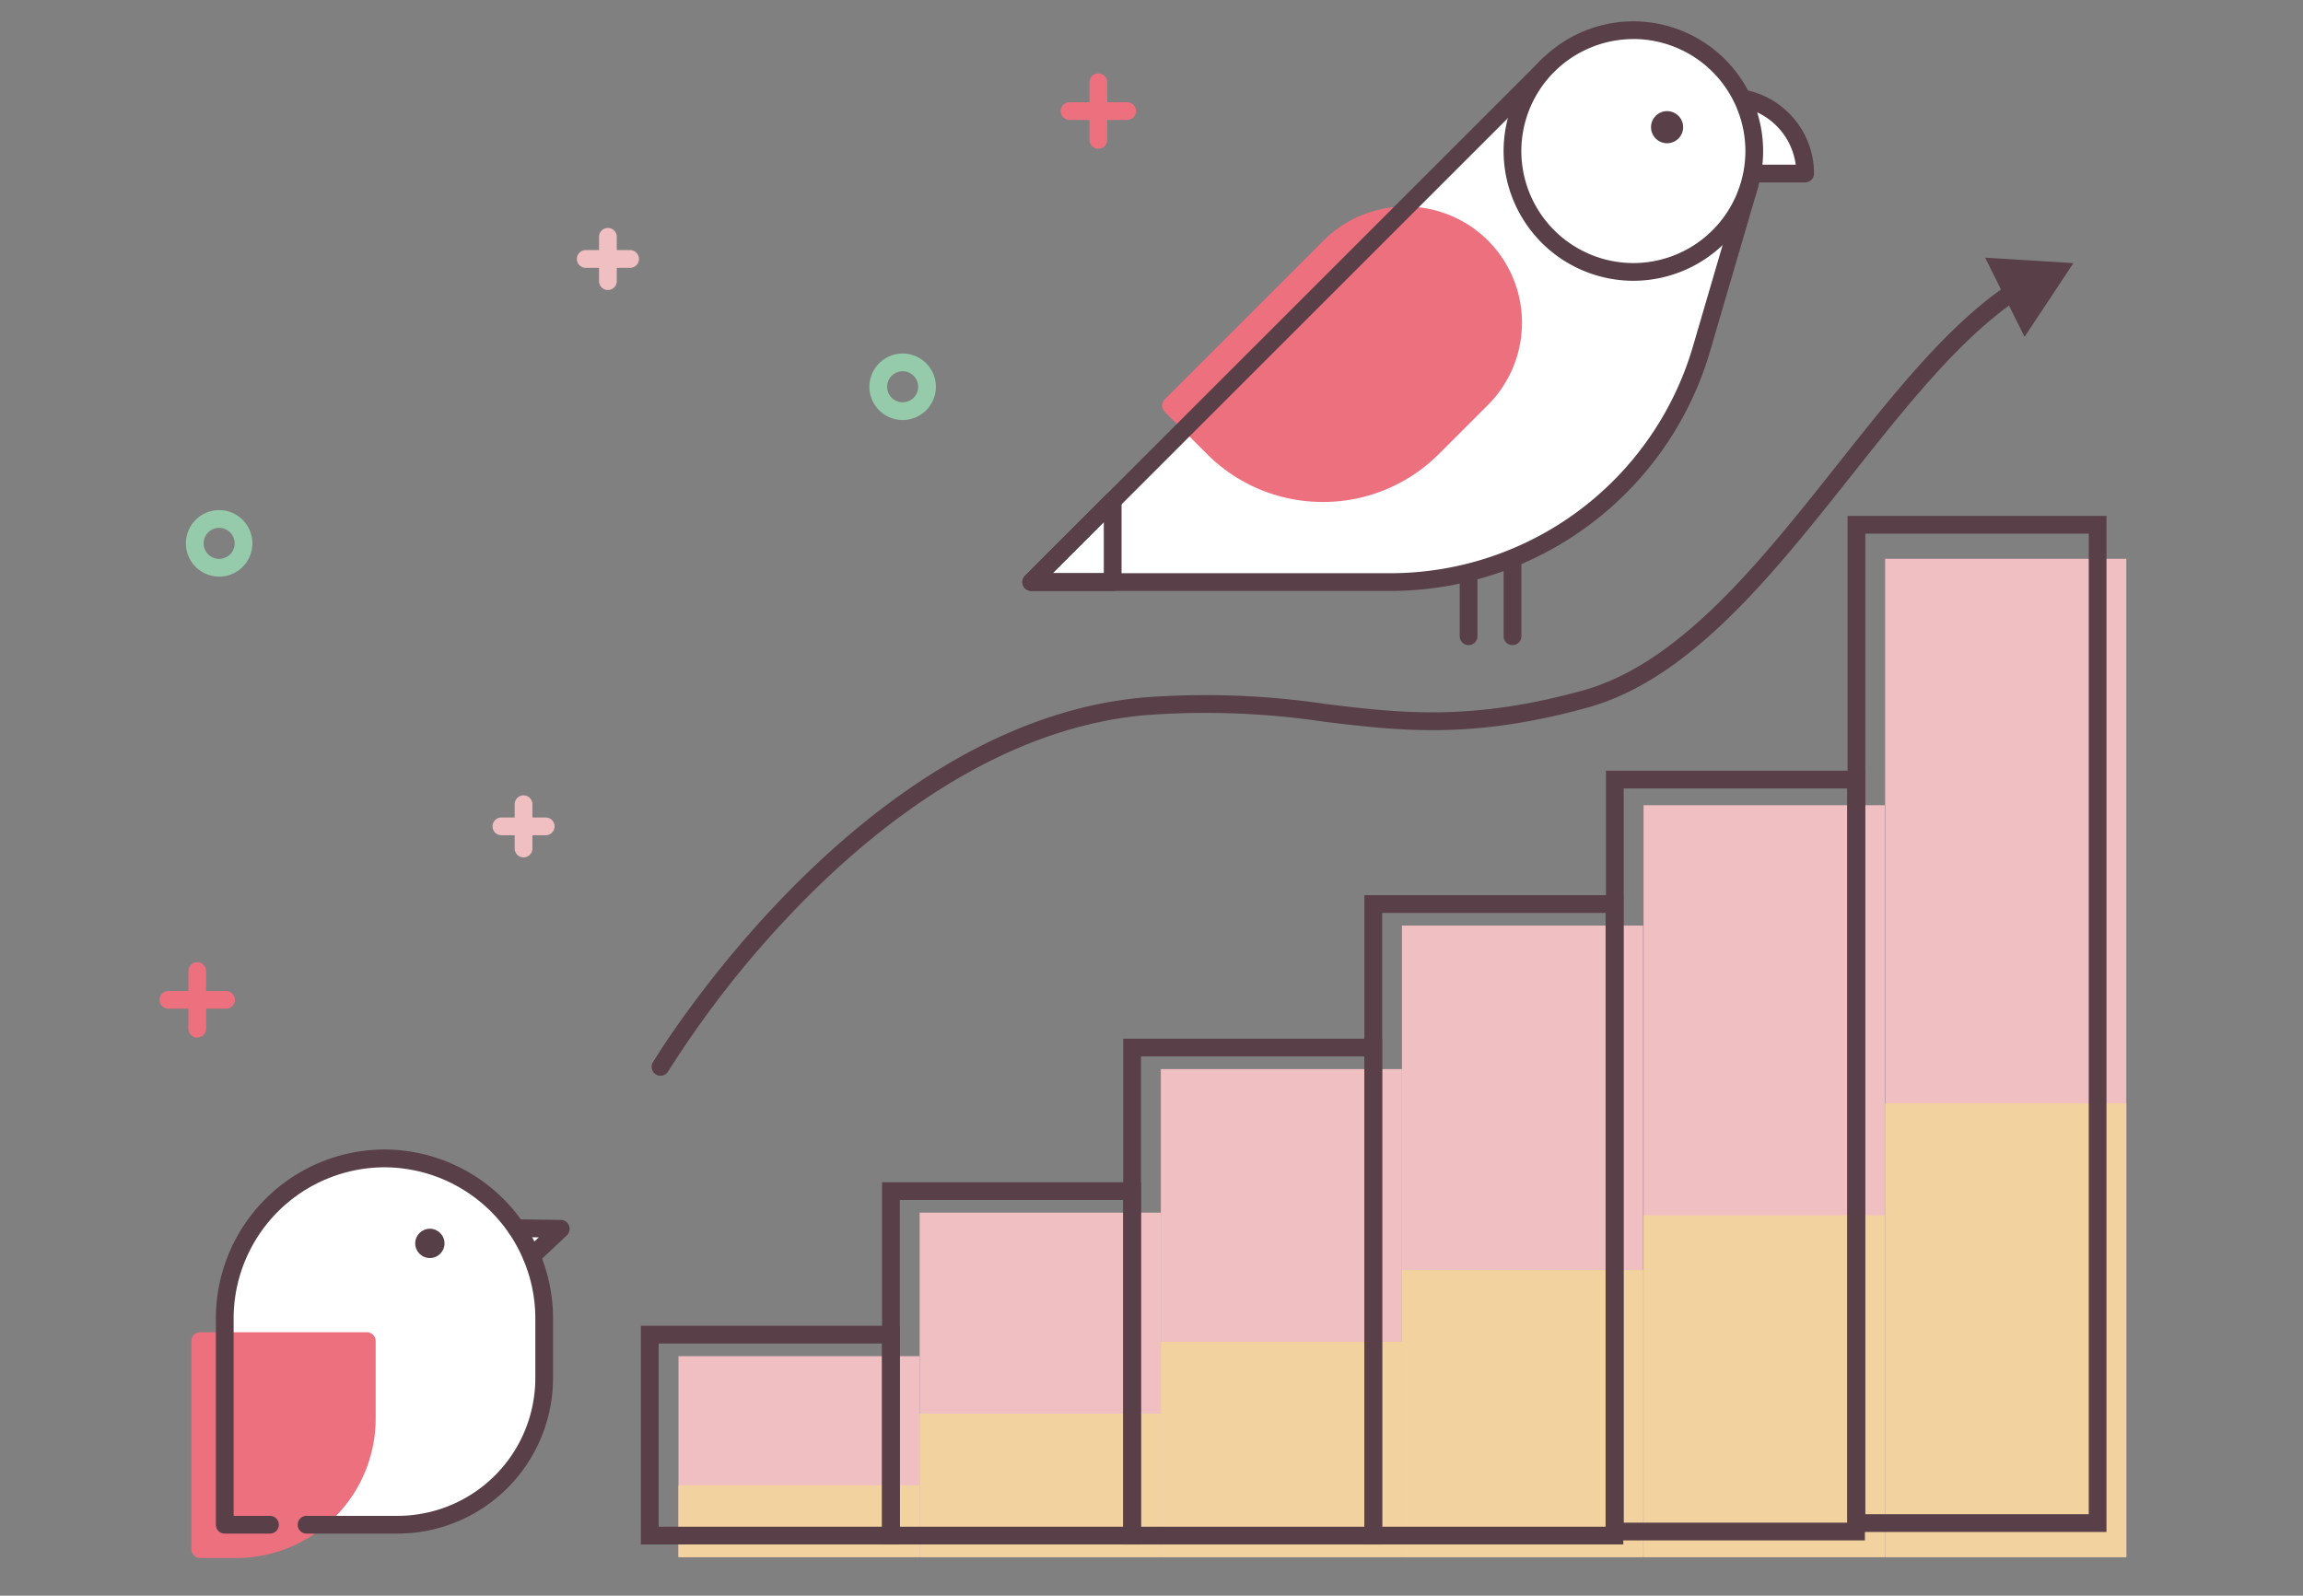 <svg xmlns="http://www.w3.org/2000/svg" width="202" height="140" viewBox="0 0 202 140">
  <rect x="0" y="0" width="202" height="140" fill="#808080" stroke="none"/>
  <g id="img__feature13" transform="translate(2695.346 -6253.332)">
    <g id="frame" transform="translate(-2695.345 6253.332)">
      <g id="guide">
        <rect id="長方形_2744" data-name="長方形 2744" width="202" height="140" transform="translate(0 0)" fill="none"/>
      </g>
    </g>
    <g id="picture" transform="translate(-2678.558 6354.188)">
      <g id="グループ_5429" data-name="グループ 5429">
        <g id="グループ_5425" data-name="グループ 5425" transform="translate(2.92 0.778)">
          <path id="パス_8944" data-name="パス 8944" d="M-2662.828,6416.143h7.988a12.857,12.857,0,0,0,12.857-12.857v-5.4h0A14.01,14.01,0,0,0-2656,6384,14.01,14.01,0,0,0-2670,6397.888h0v18.254h3.966" transform="translate(2670.008 -6384.005)" fill="#fff"/>
        </g>
        <path id="パス_8945" data-name="パス 8945" d="M-2658.375,6403.611h-14.61a.777.777,0,0,0-.778.778v18.253a.778.778,0,0,0,.778.778h3.169A12.231,12.231,0,0,0-2657.6,6411.2v-6.812A.778.778,0,0,0-2658.375,6403.611Z" transform="translate(2673.762 -6387.584)" fill="#ed707f"/>
        <g id="グループ_5426" data-name="グループ 5426" transform="translate(27.732 6.12)">
          <path id="パス_8946" data-name="パス 8946" d="M-2635.767,6394.334l2.548-2.4-3.888-.057" transform="translate(2637.885 -6391.096)" fill="#fff"/>
          <path id="パス_8947" data-name="パス 8947" d="M-2635.99,6394.889a.777.777,0,0,1-.565-.243.779.779,0,0,1,.032-1.1l1.153-1.088-1.97-.028a.777.777,0,0,1-.766-.789.782.782,0,0,1,.789-.767l3.888.056a.775.775,0,0,1,.713.5.776.776,0,0,1-.19.848l-2.548,2.4A.773.773,0,0,1-2635.99,6394.889Z" transform="translate(2638.107 -6390.874)" fill="#583f48"/>
        </g>
        <g id="グループ_5427" data-name="グループ 5427" transform="translate(2.142)">
          <path id="パス_8948" data-name="パス 8948" d="M-2655.063,6416.7h-7.988a.778.778,0,0,1-.778-.778.777.777,0,0,1,.778-.778h7.988a12.093,12.093,0,0,0,12.079-12.079v-5.328c0-.021,0-.041,0-.062a13.273,13.273,0,0,0-13.231-13.113,13.272,13.272,0,0,0-13.231,13.113c0,.021,0,.041,0,.062v17.407h3.188a.777.777,0,0,1,.778.778.778.778,0,0,1-.778.778h-3.966a.778.778,0,0,1-.778-.778v-18.254c0-.026,0-.053,0-.079A14.832,14.832,0,0,1-2656.218,6383a14.833,14.833,0,0,1,14.786,14.584c0,.025,0,.051,0,.078v5.4A13.65,13.65,0,0,1-2655.063,6416.7Z" transform="translate(2671.008 -6383.005)" fill="#583f48"/>
        </g>
        <g id="グループ_5428" data-name="グループ 5428" transform="translate(19.631 6.948)">
          <circle id="楕円形_1182" data-name="楕円形 1182" cx="1.285" cy="1.285" r="1.285" fill="#573f47"/>
        </g>
      </g>
    </g>
    <g id="star" transform="translate(-2681.352 6255.199)">
      <g id="グループ_5452" data-name="グループ 5452" transform="translate(42.22 20.741)">
        <g id="グループ_5430" data-name="グループ 5430" transform="translate(3.296 96.377)">
          <rect id="長方形_2745" data-name="長方形 2745" width="21.153" height="17.63" fill="#f0bfc2"/>
        </g>
        <g id="グループ_5431" data-name="グループ 5431" transform="translate(3.296 107.711)">
          <rect id="長方形_2746" data-name="長方形 2746" width="21.153" height="6.297" fill="#f2d29e"/>
        </g>
        <g id="グループ_5432" data-name="グループ 5432" transform="translate(24.449 83.784)">
          <rect id="長方形_2747" data-name="長方形 2747" width="21.153" height="30.224" fill="#f0bfc2"/>
        </g>
        <g id="グループ_5433" data-name="グループ 5433" transform="translate(24.449 101.414)">
          <rect id="長方形_2748" data-name="長方形 2748" width="21.153" height="12.593" fill="#f2d29e"/>
        </g>
        <g id="グループ_5434" data-name="グループ 5434" transform="translate(45.603 71.191)">
          <rect id="長方形_2749" data-name="長方形 2749" width="21.153" height="42.817" fill="#f0bfc2"/>
        </g>
        <g id="グループ_5435" data-name="グループ 5435" transform="translate(45.603 95.118)">
          <rect id="長方形_2750" data-name="長方形 2750" width="21.153" height="18.89" fill="#f2d29e"/>
        </g>
        <g id="グループ_5436" data-name="グループ 5436" transform="translate(66.756 58.598)">
          <rect id="長方形_2751" data-name="長方形 2751" width="21.153" height="55.41" fill="#f0bfc2"/>
        </g>
        <g id="グループ_5437" data-name="グループ 5437" transform="translate(66.756 88.821)">
          <rect id="長方形_2752" data-name="長方形 2752" width="21.153" height="25.186" fill="#f2d29e"/>
        </g>
        <g id="グループ_5438" data-name="グループ 5438" transform="translate(0 93.71)">
          <path id="パス_8949" data-name="パス 8949" d="M-2600.362,6422.071h-22.709v-19.187h22.709Zm-21.153-1.556h19.6V6404.44h-19.6Z" transform="translate(2623.071 -6402.885)" fill="#583f48"/>
        </g>
        <g id="グループ_5439" data-name="グループ 5439" transform="translate(21.153 81.117)">
          <path id="パス_8950" data-name="パス 8950" d="M-2573.165,6418.473h-22.709v-31.779h22.709Zm-21.153-1.556h19.6V6388.25h-19.6Z" transform="translate(2595.874 -6386.694)" fill="#583f48"/>
        </g>
        <g id="グループ_5440" data-name="グループ 5440" transform="translate(42.306 68.524)">
          <path id="パス_8951" data-name="パス 8951" d="M-2545.968,6414.875h-22.709V6370.5h22.709Zm-21.154-1.556h19.6v-41.262h-19.6Z" transform="translate(2568.677 -6370.502)" fill="#583f48"/>
        </g>
        <g id="グループ_5441" data-name="グループ 5441" transform="translate(63.46 55.931)">
          <path id="パス_8952" data-name="パス 8952" d="M-2518.77,6411.277h-22.709v-56.965h22.709Zm-21.153-1.556h19.6v-53.854h-19.6Z" transform="translate(2541.479 -6354.312)" fill="#583f48"/>
        </g>
        <g id="グループ_5442" data-name="グループ 5442" transform="translate(87.946 48.037)">
          <rect id="長方形_2753" data-name="長方形 2753" width="21.153" height="65.971" fill="#f0bfc2"/>
        </g>
        <g id="グループ_5443" data-name="グループ 5443" transform="translate(87.946 84.021)">
          <rect id="長方形_2754" data-name="長方形 2754" width="21.153" height="29.987" fill="#f2d29e"/>
        </g>
        <g id="グループ_5444" data-name="グループ 5444" transform="translate(84.649 45.01)">
          <path id="パス_8953" data-name="パス 8953" d="M-2491.527,6407.8h-22.709V6340.27h22.709Zm-21.154-1.556h19.6v-64.415h-19.6Z" transform="translate(2514.236 -6340.27)" fill="#583f48"/>
        </g>
        <g id="グループ_5445" data-name="グループ 5445" transform="translate(109.135 26.419)">
          <rect id="長方形_2755" data-name="長方形 2755" width="21.153" height="87.588" fill="#f0bfc2"/>
        </g>
        <g id="グループ_5446" data-name="グループ 5446" transform="translate(109.135 74.195)">
          <rect id="長方形_2756" data-name="長方形 2756" width="21.153" height="39.813" fill="#f2d29e"/>
        </g>
        <g id="グループ_5447" data-name="グループ 5447" transform="translate(105.839 22.656)">
          <path id="パス_8954" data-name="パス 8954" d="M-2464.283,6400.673h-22.709v-89.144h22.709Zm-21.153-1.556h19.6v-86.033h-19.6Z" transform="translate(2486.992 -6311.529)" fill="#583f48"/>
        </g>
        <g id="グループ_5451" data-name="グループ 5451" transform="translate(0.947)">
          <g id="グループ_5448" data-name="グループ 5448" transform="translate(0 2.064)">
            <path id="パス_8955" data-name="パス 8955" d="M-2621.076,6354.763a.772.772,0,0,1-.4-.11.777.777,0,0,1-.271-1.066c.178-.3,18.045-29.892,43.157-32.021a71.665,71.665,0,0,1,15.908.59c6.512.786,12.661,1.529,22.515-1.2,8.461-2.344,15.513-11.235,22.331-19.833,5.074-6.4,9.866-12.44,15.2-15.939a.779.779,0,0,1,1.077.224.778.778,0,0,1-.223,1.077c-5.122,3.361-9.839,9.309-14.833,15.605-6.974,8.793-14.185,17.886-23.136,20.366-10.147,2.812-16.448,2.053-23.116,1.248a70.312,70.312,0,0,0-15.591-.585c-12.668,1.074-23.382,9.49-30.139,16.362a89.018,89.018,0,0,0-11.812,14.9A.777.777,0,0,1-2621.076,6354.763Z" transform="translate(2621.854 -6285.054)" fill="#583f48"/>
          </g>
          <g id="グループ_5450" data-name="グループ 5450" transform="translate(116.959)">
            <g id="グループ_5449" data-name="グループ 5449">
              <path id="パス_8956" data-name="パス 8956" d="M-2468.021,6289.343l4.284-6.464-7.74-.479Z" transform="translate(2471.478 -6282.4)" fill="#583f48"/>
            </g>
          </g>
        </g>
      </g>
      <g id="グループ_5483" data-name="グループ 5483" transform="translate(0 4.572)">
        <g id="グループ_5459" data-name="グループ 5459" transform="translate(0 77.978)">
          <g id="グループ_5455" data-name="グループ 5455" transform="translate(0 2.528)">
            <g id="グループ_5453" data-name="グループ 5453">
              <path id="パス_8957" data-name="パス 8957" d="M-2671.521,6366.673h-5.055a.777.777,0,0,1-.778-.778.778.778,0,0,1,.778-.778h5.055a.778.778,0,0,1,.778.778A.778.778,0,0,1-2671.521,6366.673Z" transform="translate(2677.354 -6365.118)" fill="#ed707f"/>
            </g>
            <g id="グループ_5454" data-name="グループ 5454" transform="translate(0.778 0.778)">
              <line id="線_3891" data-name="線 3891" x2="5.056" fill="#ed707f"/>
            </g>
          </g>
          <g id="グループ_5458" data-name="グループ 5458" transform="translate(2.528)">
            <g id="グループ_5456" data-name="グループ 5456">
              <path id="パス_8958" data-name="パス 8958" d="M-2673.326,6368.479a.777.777,0,0,1-.778-.778v-5.056a.777.777,0,0,1,.778-.777.778.778,0,0,1,.778.777v5.056A.778.778,0,0,1-2673.326,6368.479Z" transform="translate(2674.104 -6361.868)" fill="#ed707f"/>
            </g>
            <g id="グループ_5457" data-name="グループ 5457" transform="translate(0.778 0.778)">
              <line id="線_3892" data-name="線 3892" y2="5.056" fill="#ed707f"/>
            </g>
          </g>
        </g>
        <g id="グループ_5466" data-name="グループ 5466" transform="translate(79.037)">
          <g id="グループ_5462" data-name="グループ 5462" transform="translate(0 2.528)">
            <g id="グループ_5460" data-name="グループ 5460">
              <path id="パス_8959" data-name="パス 8959" d="M-2569.9,6266.416h-5.055a.777.777,0,0,1-.778-.777.778.778,0,0,1,.778-.778h5.055a.778.778,0,0,1,.778.778A.777.777,0,0,1-2569.9,6266.416Z" transform="translate(2575.735 -6264.86)" fill="#ed707f"/>
            </g>
            <g id="グループ_5461" data-name="グループ 5461" transform="translate(0.778 0.778)">
              <line id="線_3893" data-name="線 3893" x2="5.056" fill="#ed707f"/>
            </g>
          </g>
          <g id="グループ_5465" data-name="グループ 5465" transform="translate(2.528)">
            <g id="グループ_5463" data-name="グループ 5463">
              <path id="パス_8960" data-name="パス 8960" d="M-2571.707,6268.222a.777.777,0,0,1-.778-.777v-5.056a.778.778,0,0,1,.778-.778.778.778,0,0,1,.778.778v5.056A.777.777,0,0,1-2571.707,6268.222Z" transform="translate(2572.485 -6261.61)" fill="#ed707f"/>
            </g>
            <g id="グループ_5464" data-name="グループ 5464" transform="translate(0.778 0.778)">
              <line id="線_3894" data-name="線 3894" y2="5.056" fill="#ed707f"/>
            </g>
          </g>
        </g>
        <g id="グループ_5473" data-name="グループ 5473" transform="translate(29.205 63.341)">
          <g id="グループ_5469" data-name="グループ 5469" transform="translate(0 1.944)">
            <g id="グループ_5467" data-name="グループ 5467">
              <path id="パス_8961" data-name="パス 8961" d="M-2635.138,6347.105h-3.889a.777.777,0,0,1-.777-.778.777.777,0,0,1,.777-.777h3.889a.778.778,0,0,1,.778.777A.778.778,0,0,1-2635.138,6347.105Z" transform="translate(2639.805 -6345.55)" fill="#f0bfc2"/>
            </g>
            <g id="グループ_5468" data-name="グループ 5468" transform="translate(0.777 0.778)">
              <line id="線_3895" data-name="線 3895" x2="3.889" fill="#f0bfc2"/>
            </g>
          </g>
          <g id="グループ_5472" data-name="グループ 5472" transform="translate(1.944)">
            <g id="グループ_5470" data-name="グループ 5470">
              <path id="パス_8962" data-name="パス 8962" d="M-2636.527,6348.494a.777.777,0,0,1-.778-.778v-3.889a.777.777,0,0,1,.778-.778.778.778,0,0,1,.778.778v3.889A.777.777,0,0,1-2636.527,6348.494Z" transform="translate(2637.305 -6343.05)" fill="#f0bfc2"/>
            </g>
            <g id="グループ_5471" data-name="グループ 5471" transform="translate(0.777 0.778)">
              <line id="線_3896" data-name="線 3896" y2="3.889" fill="#f0bfc2"/>
            </g>
          </g>
        </g>
        <g id="グループ_5480" data-name="グループ 5480" transform="translate(36.605 13.561)">
          <g id="グループ_5476" data-name="グループ 5476" transform="translate(0 1.944)">
            <g id="グループ_5474" data-name="グループ 5474">
              <path id="パス_8963" data-name="パス 8963" d="M-2625.623,6283.1h-3.889a.777.777,0,0,1-.778-.778.777.777,0,0,1,.778-.778h3.889a.777.777,0,0,1,.778.778A.777.777,0,0,1-2625.623,6283.1Z" transform="translate(2630.29 -6281.547)" fill="#f0bfc2"/>
            </g>
            <g id="グループ_5475" data-name="グループ 5475" transform="translate(0.778 0.778)">
              <line id="線_3897" data-name="線 3897" x2="3.889" fill="#f0bfc2"/>
            </g>
          </g>
          <g id="グループ_5479" data-name="グループ 5479" transform="translate(1.944)">
            <g id="グループ_5477" data-name="グループ 5477">
              <path id="パス_8964" data-name="パス 8964" d="M-2627.012,6284.491a.777.777,0,0,1-.778-.778v-3.889a.777.777,0,0,1,.778-.778.777.777,0,0,1,.778.778v3.889A.777.777,0,0,1-2627.012,6284.491Z" transform="translate(2627.79 -6279.047)" fill="#f0bfc2"/>
            </g>
            <g id="グループ_5478" data-name="グループ 5478" transform="translate(0.778 0.778)">
              <line id="線_3898" data-name="線 3898" y2="3.889" fill="#f0bfc2"/>
            </g>
          </g>
        </g>
        <g id="グループ_5481" data-name="グループ 5481" transform="translate(62.262 24.579)">
          <path id="パス_8965" data-name="パス 8965" d="M-2594.386,6299.046a2.92,2.92,0,0,1-2.917-2.917,2.921,2.921,0,0,1,2.917-2.917,2.92,2.92,0,0,1,2.917,2.917A2.92,2.92,0,0,1-2594.386,6299.046Zm0-4.278a1.363,1.363,0,0,0-1.361,1.361,1.363,1.363,0,0,0,1.361,1.361,1.363,1.363,0,0,0,1.361-1.361A1.363,1.363,0,0,0-2594.386,6294.768Z" transform="translate(2597.303 -6293.213)" fill="#95cbaa"/>
        </g>
        <g id="グループ_5482" data-name="グループ 5482" transform="translate(2.311 38.318)">
          <path id="パス_8966" data-name="パス 8966" d="M-2671.466,6316.71a2.92,2.92,0,0,1-2.917-2.917,2.921,2.921,0,0,1,2.917-2.917,2.92,2.92,0,0,1,2.917,2.917A2.92,2.92,0,0,1-2671.466,6316.71Zm0-4.278a1.364,1.364,0,0,0-1.361,1.361,1.363,1.363,0,0,0,1.361,1.361,1.362,1.362,0,0,0,1.361-1.361A1.363,1.363,0,0,0-2671.466,6312.432Z" transform="translate(2674.383 -6310.877)" fill="#95cbaa"/>
        </g>
      </g>
      <g id="グループ_5495" data-name="グループ 5495" transform="translate(75.682)">
        <g id="グループ_5484" data-name="グループ 5484" transform="translate(60.338 6.664)">
          <path id="長方形_2757" data-name="長方形 2757" d="M0,0H8.321a0,0,0,0,1,0,0V6.694a0,0,0,0,1,0,0H6.694A6.694,6.694,0,0,1,0,0V0A0,0,0,0,1,0,0Z" transform="translate(8.321 6.694) rotate(-180)" fill="#fff"/>
        </g>
        <g id="グループ_5487" data-name="グループ 5487" transform="translate(38.358 46.082)">
          <g id="グループ_5485" data-name="グループ 5485" transform="translate(3.851)">
            <path id="パス_8967" data-name="パス 8967" d="M-2525,6323.631a.777.777,0,0,1-.778-.778v-7.095a.777.777,0,0,1,.778-.778.777.777,0,0,1,.778.778v7.095A.777.777,0,0,1-2525,6323.631Z" transform="translate(2525.779 -6314.981)" fill="#583f48"/>
          </g>
          <g id="グループ_5486" data-name="グループ 5486">
            <path id="パス_8968" data-name="パス 8968" d="M-2529.953,6323.631a.777.777,0,0,1-.778-.778v-7.095a.777.777,0,0,1,.778-.778.777.777,0,0,1,.778.778v7.095A.777.777,0,0,1-2529.953,6323.631Z" transform="translate(2530.731 -6314.981)" fill="#583f48"/>
          </g>
        </g>
        <g id="グループ_5488" data-name="グループ 5488" transform="translate(0.778 3.772)">
          <path id="パス_8969" data-name="パス 8969" d="M-2533.628,6260.591l-.027.043.042-.051,17.55,10.619-4.238,14.479a28.274,28.274,0,0,1-27.056,20.332h-31.692Z" transform="translate(2579.049 -6260.583)" fill="#fff"/>
        </g>
        <path id="パス_8970" data-name="パス 8970" d="M-2535.707,6279.614a10.211,10.211,0,0,0-14.422,0l-13.927,13.927a.777.777,0,0,0,0,1.1l3.709,3.709a14.324,14.324,0,0,0,10.162,4.2,14.327,14.327,0,0,0,10.163-4.2l4.314-4.314A10.209,10.209,0,0,0-2535.707,6279.614Z" transform="translate(2576.545 -6260.377)" fill="#ed707f"/>
        <g id="グループ_5489" data-name="グループ 5489" transform="translate(0 3.002)">
          <path id="パス_8971" data-name="パス 8971" d="M-2547.577,6306.569h-31.694a.776.776,0,0,1-.718-.48.776.776,0,0,1,.168-.848l45.422-45.42a.774.774,0,0,1,.669-.219.676.676,0,0,1,.3.1l17.549,10.62a.779.779,0,0,1,.345.884l-4.238,14.478A29.222,29.222,0,0,1-2547.577,6306.569Zm-29.817-1.555h29.814a27.656,27.656,0,0,0,26.309-19.772l4.07-13.9-16.52-10Z" transform="translate(2580.049 -6259.593)" fill="#583f48"/>
        </g>
        <g id="グループ_5490" data-name="グループ 5490" transform="translate(59.56 5.885)">
          <path id="パス_8972" data-name="パス 8972" d="M-2494.373,6271.551h-8.321a.778.778,0,0,1-.778-.778v-6.7a.777.777,0,0,1,.778-.778h1.626a7.481,7.481,0,0,1,7.472,7.473A.778.778,0,0,1-2494.373,6271.551Zm-7.543-1.556h6.714a5.926,5.926,0,0,0-5.865-5.14h-.849Z" transform="translate(2503.471 -6263.3)" fill="#583f48"/>
        </g>
        <g id="グループ_5491" data-name="グループ 5491" transform="translate(42.987 0.777)">
          <circle id="楕円形_1183" data-name="楕円形 1183" cx="10.605" cy="10.605" r="10.605" fill="#fff"/>
        </g>
        <g id="グループ_5492" data-name="グループ 5492" transform="translate(42.21)">
          <path id="パス_8973" data-name="パス 8973" d="M-2514.4,6278.5a11.4,11.4,0,0,1-11.382-11.382,11.394,11.394,0,0,1,11.382-11.382,11.4,11.4,0,0,1,11.382,11.382A11.4,11.4,0,0,1-2514.4,6278.5Zm0-21.208a9.838,9.838,0,0,0-9.826,9.826,9.838,9.838,0,0,0,9.826,9.827,9.837,9.837,0,0,0,9.826-9.827A9.838,9.838,0,0,0-2514.4,6257.288Z" transform="translate(2525.779 -6255.732)" fill="#583f48"/>
        </g>
        <g id="グループ_5493" data-name="グループ 5493" transform="translate(55.137 7.883)">
          <circle id="楕円形_1184" data-name="楕円形 1184" cx="1.409" cy="1.409" r="1.409" fill="#583f48"/>
        </g>
        <g id="グループ_5494" data-name="グループ 5494" transform="translate(0 41.282)">
          <path id="パス_8974" data-name="パス 8974" d="M-2572.13,6317.506h-7.141a.776.776,0,0,1-.718-.48.776.776,0,0,1,.168-.848l7.141-7.14a.776.776,0,0,1,.848-.169.778.778,0,0,1,.48.719v7.141A.778.778,0,0,1-2572.13,6317.506Zm-5.263-1.555h4.485v-4.486Z" transform="translate(2580.049 -6308.81)" fill="#583f48"/>
        </g>
      </g>
    </g>
  </g>
</svg>
